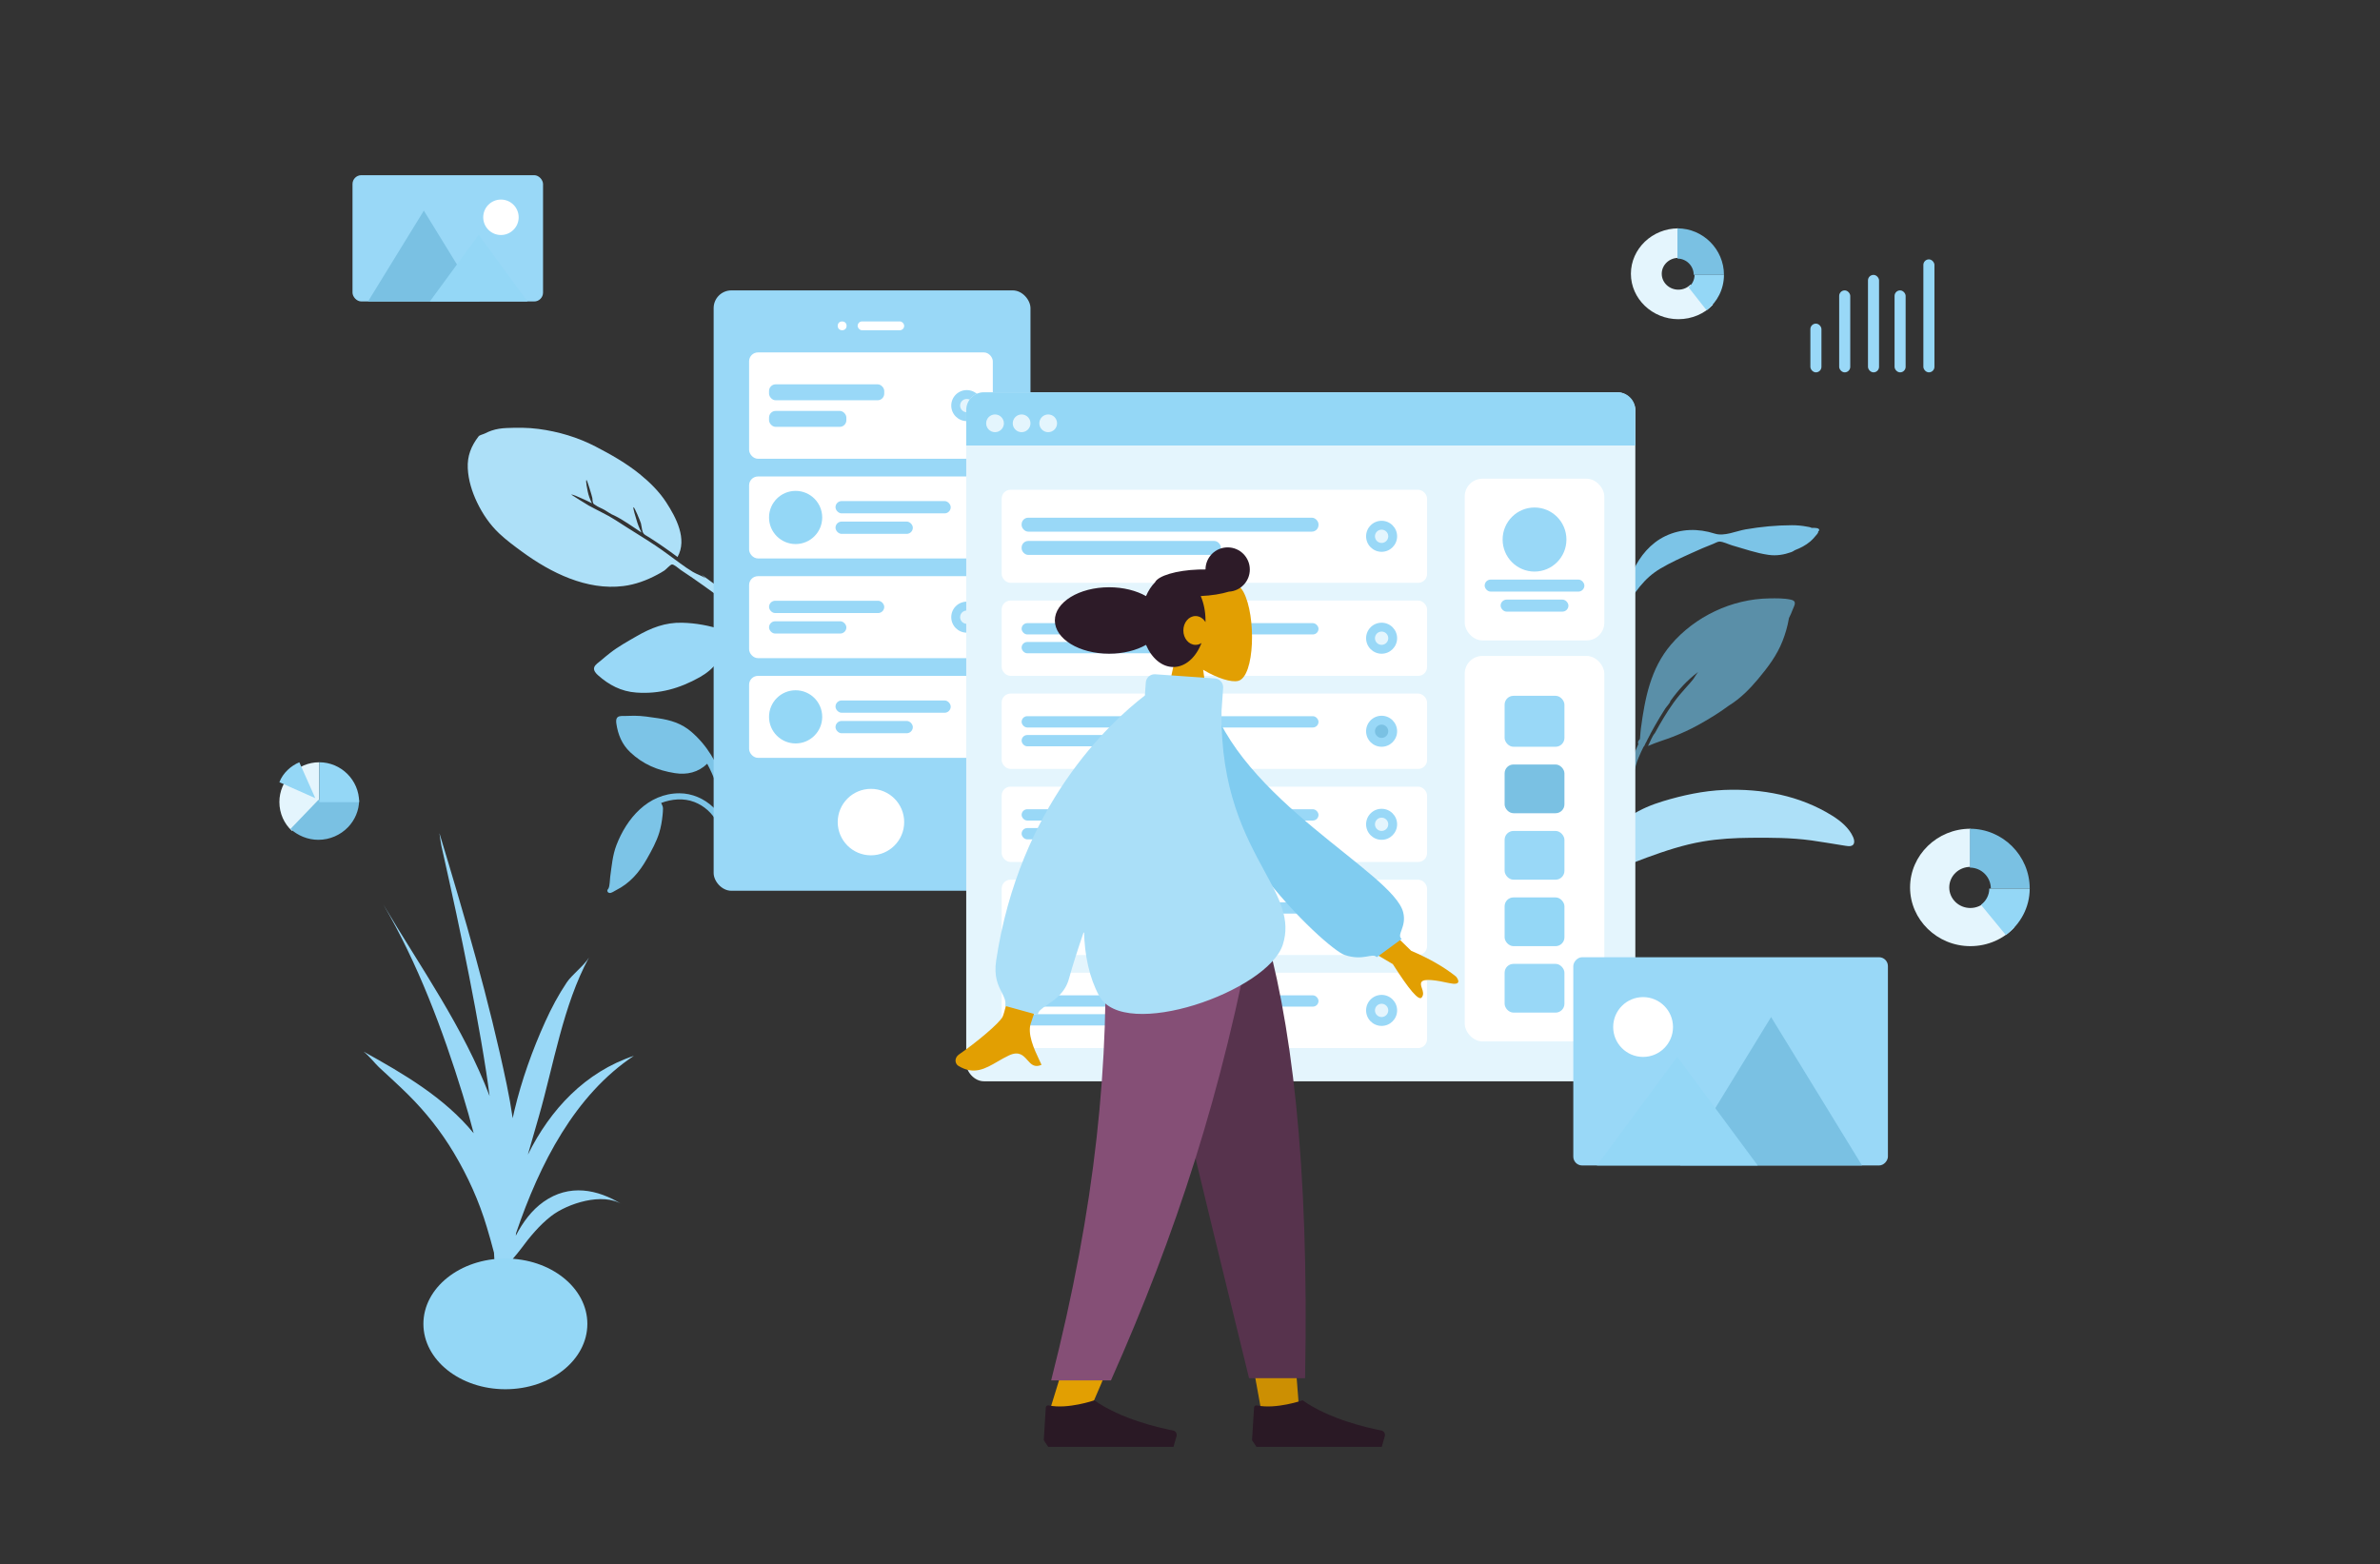 <svg xmlns="http://www.w3.org/2000/svg" xmlns:xlink="http://www.w3.org/1999/xlink" viewBox="-13.1 -13.077 1074.2 706.154" fill="none" width="1074.2px" height="706.154px"><rect x="-13.1" y="-13.077" width="1074.2" height="706.154" fill="#333333" stroke="none"/><g id="Master/Scene/Research"><g id="Master/Scene/1 Character" transform="scale(1 1)"><g id="Master/Scene/1 Character"><g id="Background" transform="translate(-3 0) scale(1 1)"><g id="Background/Wireframe"><path id="Twisted Leaf" fill-rule="evenodd" clip-rule="evenodd" d="M807.581 225.208C807.098 224.857 805.952 224.732 805.419 224.627C803.203 224.19 800.919 224 798.66 224C791.692 224.01 784.612 224.694 777.76 225.878C773.41 226.629 768.151 229.157 763.823 227.784C756.284 225.392 748.665 225.509 741.512 228.924C734.973 232.047 730.008 237.979 727.111 244.387C726.674 245.355 724.901 248.915 724.399 251.316C724.184 251.806 723.978 252.301 723.792 252.802C723.265 254.226 722.792 255.675 722.352 257.127C722.164 257.746 721.692 259.114 722.253 259.378C721.356 261.032 720.562 262.736 719.9 264.495C717.976 269.613 715.871 275.226 715.195 280.649C714.945 282.657 714.935 284.677 715.168 286.69C715.283 287.684 715.235 289.684 715.91 290.44C717.341 292.045 718.076 289.798 717.914 288.728C716.682 280.574 719.062 272.916 721.881 265.251C723.705 260.295 726.701 255.76 730.057 251.653C732.773 248.329 735.687 245.712 739.41 243.508C743.964 240.813 748.832 238.634 753.655 236.448C756.827 235.01 760.003 233.611 763.264 232.372C763.989 232.096 765.13 231.389 765.934 231.387C767.634 231.381 770.043 232.635 771.685 233.101C777.087 234.637 782.557 236.602 788.14 237.386C791.72 237.89 795.075 237.323 798.424 236.13C798.766 236.009 799.339 235.696 800.042 235.249C802.528 234.292 804.88 233.089 806.928 231.353C808.108 230.353 809.178 229.06 810.155 227.877C810.447 227.524 810.576 227.118 810.58 226.733C810.802 226.617 810.948 226.482 810.982 226.324C811.225 225.16 809.004 225.139 807.581 225.208" fill="#7cc4e7"></path><path id="Fill 10" fill-rule="evenodd" clip-rule="evenodd" d="M798.164 257.594C795.063 256.923 791.639 256.974 788.481 257.03C771.541 257.258 754.907 265.205 744.081 277.903C734.864 288.714 732.33 302.154 730.509 315.74C730.329 317.089 730.252 318.429 730.15 319.781C730.128 320.071 730.095 320.33 730.06 320.574C729.344 321.208 728.969 321.948 729.392 322.76C727.815 326.181 726.481 329.688 725.336 333.305C721.966 343.953 718.538 354.803 720.649 366C721.143 359.838 722.181 353.538 723.422 347.477C723.493 347.129 723.57 346.784 723.65 346.44C723.659 346.404 723.666 346.368 723.675 346.332C724.114 344.476 724.685 342.676 725.379 340.904C725.387 340.884 725.394 340.865 725.401 340.846C725.493 340.613 725.59 340.381 725.687 340.149C725.885 339.669 726.09 339.189 726.306 338.713C726.38 338.55 726.45 338.386 726.518 338.221C727.529 335.765 727.956 332.999 728.862 330.458C729.078 329.88 729.305 329.305 729.542 328.732C729.556 328.699 729.57 328.665 729.585 328.631C730.226 327.091 730.935 325.569 731.684 324.063C732.092 323.76 732.309 323.007 732.66 322.323C732.733 322.189 733.301 321.29 733.47 320.772C733.911 319.926 734.351 319.08 734.796 318.236C734.782 318.241 734.769 318.245 734.756 318.25C735.2 317.439 735.646 316.632 736.089 315.828C736.186 315.651 736.285 315.474 736.383 315.297C736.542 315.015 736.701 314.733 736.859 314.452C738.343 311.821 739.916 309.242 741.55 306.696C742.133 305.787 743.527 304.484 743.794 303.463C743.803 303.425 743.806 303.39 743.812 303.354C747.357 298.419 751.439 293.868 756.333 290.262C755.742 290.896 754.484 293.047 754.151 293.472C753.134 294.776 752.029 295.99 750.92 297.218C748.935 299.419 746.996 301.689 745.273 304.09C742.123 308.48 739.405 313.101 736.836 317.814C736.811 317.842 736.785 317.868 736.762 317.897C735.47 319.474 734.658 321.858 733.728 323.662C737.407 321.974 741.474 320.874 745.25 319.375C749.014 317.88 752.677 316.216 756.213 314.262C760.912 311.664 765.787 308.732 770.227 305.413C775.316 302.285 779.592 297.98 783.366 293.463C787.832 288.117 791.925 282.726 794.456 276.235C795.699 273.046 796.677 269.721 797.257 266.356C797.282 266.21 797.315 266.051 797.35 265.885C797.943 264.723 798.474 263.535 798.919 262.32C799.626 260.392 801.295 258.272 798.164 257.594" fill="#5a8fa8"></path><path id="Fill 1" fill-rule="evenodd" clip-rule="evenodd" d="M826.291 364.744C824.486 360.648 820.661 357.48 816.904 355.133C802.232 345.965 785.03 342.805 768.034 343.492C758.721 343.869 749.335 345.894 740.488 348.581C735.38 350.132 730.421 352.163 725.978 355.093C722.98 357.07 720.307 359.412 717.857 362.02C714.871 365.198 711.988 368.543 709.425 372.069C708.416 373.458 702.759 380.638 705.086 382.273C704.953 382.454 704.837 382.633 704.75 382.805C694.399 387.735 685.164 395.324 676.477 402.56C668.917 408.858 661.6 415.4 654.968 422.657C646.237 432.213 638.085 442.356 630.623 452.92C629.019 455.19 627.456 457.487 625.905 459.795C624.582 461.763 623.258 463.731 621.937 465.7C620.455 467.907 618.439 470.253 617.397 472.715C616.49 474.86 618.358 475.617 619.645 473.723C621.199 471.435 622.652 469.078 624.22 466.796C626.301 463.768 628.386 460.743 630.483 457.726C645.048 436.769 662.326 417.949 682.408 402.105C690.535 395.693 698.819 389.992 707.96 385.075C715.997 380.752 724.678 377.129 733.183 374.017C741.448 370.994 749.81 368.22 758.546 366.741C765.636 365.542 772.855 365.148 780.061 365.088C789.214 365.011 798.291 365.027 807.383 366.26C812.109 366.9 816.796 367.759 821.509 368.485C822.357 368.615 823.248 368.785 824.099 368.854C826.937 369.085 827.274 366.974 826.291 364.744" fill="#ade0f8"></path><path id="Fill 16" fill-rule="evenodd" clip-rule="evenodd" d="M265.211 281.695C263.843 282.768 262.501 283.864 261.192 285.004C260.194 285.873 258.429 286.913 258.071 288.23C257.698 289.598 258.874 290.879 259.802 291.706C264.712 296.082 270.241 299.04 277.045 299.531C287.521 300.289 296.639 297.698 305.728 292.6C312.113 289.018 316.342 283.721 317.266 276.568C324.87 279.629 332.224 283.847 338.474 289.025C341.557 291.58 344.213 294.411 346.67 297.548C348.243 299.558 349.765 301.6 351.178 303.721C351.792 304.642 352.416 306.276 353.429 306.807C354.619 307.43 356.057 306.453 355.998 305.172C355.949 304.106 354.76 302.869 354.204 301.997C353.281 300.549 352.344 299.111 351.357 297.703C349.76 295.424 348.109 293.176 346.309 291.043C342.263 286.251 337.116 282.292 331.779 278.915C321.542 272.438 310.307 268.358 297.851 268.012C290.192 267.8 283.749 270.334 277.199 274.119C273.121 276.475 268.911 278.792 265.211 281.695" fill="#99d8f7"></path><path id="Leaf" fill-rule="evenodd" clip-rule="evenodd" d="M347.536 282.007C339.574 273.792 331.585 265.68 322.69 258.446C317.448 254.183 311.923 250.307 306.513 246.265C307.137 246.813 307.749 247.377 308.347 247.955C306.658 246.806 304.447 246.157 302.657 245.093C300.659 243.907 298.75 242.551 296.878 241.183C293.222 238.514 289.622 235.795 285.865 233.266C281.678 230.448 277.34 227.844 273.082 225.132C269.469 222.83 265.812 220.311 261.946 218.43C259.839 217.404 257.727 216.189 255.612 215.119C254.904 214.761 247.72 210.216 247.738 210.203C248.135 209.903 251.75 211.605 252.309 211.834C253.942 212.502 255.504 213.302 257.074 214.098C256.213 212.395 255.53 210.606 255.159 208.722C255.044 208.141 254.125 203.908 254.596 203.553C254.83 203.376 257.122 210.948 257.24 211.676C257.335 212.268 257.321 213.119 257.514 213.679C257.826 214.584 257.811 214.311 258.498 214.82C259.757 215.754 261.429 216.338 262.792 217.118C263.527 217.529 265.803 219.16 267.174 219.625C271.322 221.643 275.526 224.748 279.467 227.327C278.433 225.379 277.645 223.342 277.071 221.208C276.935 220.702 275.462 216.156 275.819 215.886C276.221 215.583 279.028 222.525 279.194 223.182C279.503 224.403 279.567 225.761 279.954 226.949C280.378 228.253 281.703 228.715 282.896 229.475C287.288 232.271 291.529 235.241 295.699 238.348C300.249 230.24 295.003 220.449 290.581 213.645C287.394 208.742 283.103 204.538 278.572 200.869C272.526 195.971 265.608 192.058 258.699 188.479C250.648 184.308 241.947 181.724 232.901 180.531C228.169 179.906 223.329 179.924 218.55 180.124C216.215 180.222 213.974 180.531 211.737 181.294C210.728 181.639 209.754 182.072 208.804 182.558C208.083 182.927 206.337 183.317 205.922 183.867C202.507 188.321 200.76 192.759 201.027 198.355C201.279 203.653 202.949 208.954 205.215 213.68C207.739 218.942 210.985 223.718 215.23 227.726C218.469 230.785 222.091 233.446 225.688 236.073C238.482 245.416 254.704 253.541 271.275 251.454C276.639 250.778 281.741 248.899 286.509 246.345C287.632 245.743 288.749 245.134 289.809 244.423C290.524 243.944 292.436 241.786 293.155 241.707C294.14 241.6 296.264 243.609 297.189 244.22C304.217 248.869 311.062 253.769 317.763 258.868C324.892 264.293 331.672 270.087 338.252 276.153C341.05 278.734 343.831 281.32 346.549 283.987C347.181 284.607 348.728 286.892 349.875 286.995C350.601 287.061 351.09 286.44 350.986 285.768C350.806 284.598 348.351 282.849 347.536 282.007" fill="#ade0f8"></path><g id="Mobile3" clip-path="url(#clip0_410_5451ea72e470-6635-4bc5-9ee3-de01a9abf139)"><g id="Group"><path id="Fill 16_2" fill-rule="evenodd" clip-rule="evenodd" d="M276.14 310C274.815 310 273.494 310.027 272.171 310.095C271.162 310.148 269.621 309.939 268.768 310.568C267.881 311.221 267.942 312.557 268.081 313.501C268.813 318.493 270.6 322.919 274.339 326.456C280.096 331.901 286.695 334.668 294.504 335.9C299.99 336.766 305.054 335.564 309.092 331.663C312.043 337.139 314.281 343.199 315.404 349.315C315.958 352.333 316.127 355.315 316.03 358.388C315.967 360.356 315.859 362.32 315.648 364.279C315.556 365.13 315.122 366.418 315.455 367.223C315.846 368.167 317.165 368.259 317.757 367.453C318.25 366.783 318.16 365.466 318.261 364.673C318.429 363.355 318.584 362.036 318.695 360.712C318.876 358.569 319.009 356.42 319 354.268C318.977 349.435 317.902 344.583 316.432 339.995C313.612 331.192 309.037 323.369 301.921 317.231C297.545 313.457 292.537 311.929 286.856 311.108C283.318 310.597 279.723 310 276.14 310" fill="#7cc4e7"></path><path id="Fill 18" fill-rule="evenodd" clip-rule="evenodd" d="M296.571 345C282.272 345 272.642 356.524 268.089 368.502C266.372 373.016 265.97 377.974 265.308 382.714C265.096 384.236 265.175 386.554 264.557 387.909C264.333 388.401 263.819 388.577 264.065 389.247C264.214 389.652 264.505 389.901 264.944 389.981C265.843 390.147 267.115 389.167 267.886 388.781C274.282 385.573 278.484 380.613 281.912 374.545C284.038 370.784 286.194 366.879 287.456 362.75C288.227 360.227 288.676 357.571 288.94 354.954C289.044 353.923 289.144 352.868 289.138 351.832C289.132 350.803 288.653 350.259 288.309 349.364C293.08 347.558 298.466 347.066 303.299 348.937C307.769 350.668 311.482 354.013 313.561 358.216C314.101 359.308 314.518 360.46 314.821 361.636C315.02 362.406 315.029 363.404 315.398 364.1C316.29 365.788 318.168 364.66 317.988 363.089C317.485 358.708 314.979 354.309 311.775 351.263C307.734 347.421 302.258 345 296.571 345" fill="#7cc4e7"></path></g><rect id="Container" x="312" y="118" width="143" height="271" rx="8" fill="#99d8f7"></rect><circle id="Touch" cx="383" cy="358" r="15" fill="#ffffff"></circle><g id="Camera"><circle id="Lens" cx="370" cy="134" r="2" fill="#ffffff"></circle><rect id="Sensor" x="377" y="132" width="21" height="4" rx="2" fill="#ffffff"></rect></g><g id="Rows" clip-path="url(#clip1_410_5451ea72e470-6635-4bc5-9ee3-de01a9abf139)"><g id="Row" clip-path="url(#clip2_410_5451ea72e470-6635-4bc5-9ee3-de01a9abf139)"><rect id="Container_2" x="328" y="146" width="110" height="48" rx="4" fill="#ffffff"></rect><g id="Text Stuff" clip-path="url(#clip3_410_5451ea72e470-6635-4bc5-9ee3-de01a9abf139)"><rect id="Label" x="337" y="160.4" width="52" height="7.2" rx="3" fill="#99d8f7"></rect><rect id="Label_2" x="337" y="172.4" width="34.904" height="7.2" rx="3" fill="#99d8f7"></rect></g><g id="Check"><circle id="Background" cx="426.244" cy="170" r="7" fill="#99d8f7"></circle><circle id="Indicator" cx="426.244" cy="170" r="3" fill="#e4f5fd"></circle></g></g><g id="Row_2" clip-path="url(#clip4_410_5451ea72e470-6635-4bc5-9ee3-de01a9abf139)"><rect id="Background_2" x="328" y="202" width="110" height="37" rx="4" fill="#ffffff"></rect><g id="Text" clip-path="url(#clip5_410_5451ea72e470-6635-4bc5-9ee3-de01a9abf139)"><rect id="Name" x="367" y="213.1" width="52" height="5.55" rx="2.775" fill="#99d8f7"></rect><rect id="Name_2" x="367" y="222.35" width="34.904" height="5.55" rx="2.775" fill="#99d8f7"></rect></g><circle id="Avatar" cx="349" cy="220.5" r="12" fill="#94d7f6"></circle></g><g id="Row_3" clip-path="url(#clip6_410_5451ea72e470-6635-4bc5-9ee3-de01a9abf139)"><rect id="Container_3" x="328" y="247" width="110" height="37" rx="4" fill="#ffffff"></rect><g id="Text Stuff_2" clip-path="url(#clip7_410_5451ea72e470-6635-4bc5-9ee3-de01a9abf139)"><rect id="Label_3" x="337" y="258.1" width="52" height="5.55" rx="2.775" fill="#99d8f7"></rect><rect id="Label_4" x="337" y="267.35" width="34.904" height="5.55" rx="2.775" fill="#99d8f7"></rect></g><g id="Check_2"><circle id="Background_3" cx="426.244" cy="265.5" r="7" fill="#99d8f7"></circle><circle id="Indicator_2" cx="426.244" cy="265.5" r="3" fill="#e4f5fd"></circle></g></g><g id="Row_4" clip-path="url(#clip8_410_5451ea72e470-6635-4bc5-9ee3-de01a9abf139)"><rect id="Background_4" x="328" y="292" width="110" height="37" rx="4" fill="#ffffff"></rect><g id="Text_2" clip-path="url(#clip9_410_5451ea72e470-6635-4bc5-9ee3-de01a9abf139)"><rect id="Name_3" x="367" y="303.1" width="52" height="5.55" rx="2.775" fill="#99d8f7"></rect><rect id="Name_4" x="367" y="312.35" width="34.904" height="5.55" rx="2.775" fill="#99d8f7"></rect></g><circle id="Avatar_2" cx="349" cy="310.5" r="12" fill="#94d7f6"></circle></g></g></g><g id="Web" clip-path="url(#clip10_410_5451ea72e470-6635-4bc5-9ee3-de01a9abf139)"><rect id="Container_4" x="426" y="164" width="302" height="311" rx="8" fill="#e4f5fd"></rect><rect id="Background_5" x="651" y="203" width="63" height="73" rx="8" fill="#ffffff"></rect><g id="Profile Info"><ellipse id="Avatar_3" cx="682.5" cy="230.462" rx="14.4" ry="14.461" fill="#99d8f7"></ellipse><rect id="Name_5" x="660" y="248.539" width="45" height="5.423" rx="2.712" fill="#99d8f7"></rect><rect id="Name_6" x="667.2" y="257.577" width="30.6" height="5.423" rx="2.712" fill="#99d8f7"></rect></g><path id="Header" d="M426 172C426 167.582 429.582 164 434 164H720C724.418 164 728 167.582 728 172V188H426V172Z" fill="#94d7f6"></path><g id="Buttons"><circle id="buttons" cx="439" cy="178" r="4" fill="#e4f5fd"></circle><circle id="buttons_2" cx="451" cy="178" r="4" fill="#e4f5fd"></circle><circle id="buttons_3" cx="463" cy="178" r="4" fill="#e4f5fd"></circle></g><g id="Components" clip-path="url(#clip11_410_5451ea72e470-6635-4bc5-9ee3-de01a9abf139)"><rect id="Background_6" x="651" y="283" width="63" height="174" rx="8" fill="#ffffff"></rect><g id="Rows_2" clip-path="url(#clip12_410_5451ea72e470-6635-4bc5-9ee3-de01a9abf139)"><rect x="669" y="301" width="27" height="23" rx="4" fill="#99d8f7"></rect><rect x="669" y="332" width="27" height="22" rx="4" fill="#7ac1e3"></rect><rect x="669" y="362" width="27" height="22" rx="4" fill="#99d8f7"></rect><rect x="669" y="422" width="27" height="22" rx="4" fill="#99d8f7"></rect><rect x="669" y="392" width="27" height="22" rx="4" fill="#94d7f6"></rect></g></g><g id="Rows_3" clip-path="url(#clip13_410_5451ea72e470-6635-4bc5-9ee3-de01a9abf139)"><g id="Row_5" clip-path="url(#clip14_410_5451ea72e470-6635-4bc5-9ee3-de01a9abf139)"><rect id="Container_5" x="442" y="208" width="192" height="42" rx="4" fill="#ffffff"></rect><g id="Text Stuff_3" clip-path="url(#clip15_410_5451ea72e470-6635-4bc5-9ee3-de01a9abf139)"><rect id="Label_5" x="451" y="220.6" width="134" height="6.3" rx="3" fill="#99d8f7"></rect><rect id="Label_6" x="451" y="231.1" width="89.945" height="6.3" rx="3" fill="#99d8f7"></rect></g><g id="Check_3"><circle id="Background_7" cx="613.481" cy="229" r="7" fill="#99d8f7"></circle><circle id="Indicator_3" cx="613.481" cy="229" r="3" fill="#e4f5fd"></circle></g></g><g id="Row_6" clip-path="url(#clip16_410_5451ea72e470-6635-4bc5-9ee3-de01a9abf139)"><rect id="Container_6" x="442" y="258" width="192" height="34" rx="4" fill="#ffffff"></rect><g id="Text Stuff_4" clip-path="url(#clip17_410_5451ea72e470-6635-4bc5-9ee3-de01a9abf139)"><rect id="Label_7" x="451" y="268.2" width="134" height="5.1" rx="2.55" fill="#99d8f7"></rect><rect id="Label_8" x="451" y="276.7" width="89.945" height="5.1" rx="2.55" fill="#99d8f7"></rect></g><g id="Check_4"><circle id="Background_8" cx="613.481" cy="275" r="7" fill="#99d8f7"></circle><circle id="Indicator_4" cx="613.481" cy="275" r="3" fill="#e4f5fd"></circle></g></g><g id="Row_7" clip-path="url(#clip18_410_5451ea72e470-6635-4bc5-9ee3-de01a9abf139)"><rect id="Container_7" x="442" y="300" width="192" height="34" rx="4" fill="#ffffff"></rect><g id="Text Stuff_5" clip-path="url(#clip19_410_5451ea72e470-6635-4bc5-9ee3-de01a9abf139)"><rect id="Label_9" x="451" y="310.2" width="134" height="5.1" rx="2.55" fill="#99d8f7"></rect><rect id="Label_10" x="451" y="318.7" width="89.945" height="5.1" rx="2.55" fill="#99d8f7"></rect></g><g id="Check_5"><circle id="Background_9" cx="613.481" cy="317" r="7" fill="#99d8f7"></circle><circle id="Indicator_5" cx="613.481" cy="317" r="3" fill="#7ac1e3"></circle></g></g><g id="Row_8" clip-path="url(#clip20_410_5451ea72e470-6635-4bc5-9ee3-de01a9abf139)"><rect id="Container_8" x="442" y="426" width="192" height="34" rx="4" fill="#ffffff"></rect><g id="Text Stuff_6" clip-path="url(#clip21_410_5451ea72e470-6635-4bc5-9ee3-de01a9abf139)"><rect id="Label_11" x="451" y="436.2" width="134" height="5.1" rx="2.55" fill="#99d8f7"></rect><rect id="Label_12" x="451" y="444.7" width="89.945" height="5.1" rx="2.55" fill="#99d8f7"></rect></g><g id="Check_6"><circle id="Background_10" cx="613.481" cy="443" r="7" fill="#99d8f7"></circle><circle id="Indicator_6" cx="613.481" cy="443" r="3" fill="#e4f5fd"></circle></g></g><g id="Row_9" clip-path="url(#clip22_410_5451ea72e470-6635-4bc5-9ee3-de01a9abf139)"><rect id="Container_9" x="442" y="384" width="192" height="34" rx="4" fill="#ffffff"></rect><g id="Text Stuff_7" clip-path="url(#clip23_410_5451ea72e470-6635-4bc5-9ee3-de01a9abf139)"><rect id="Label_13" x="451" y="394.2" width="134" height="5.1" rx="2.55" fill="#99d8f7"></rect><rect id="Label_14" x="451" y="402.7" width="89.945" height="5.1" rx="2.55" fill="#99d8f7"></rect></g><g id="Check_7"><circle id="Background_11" cx="613.481" cy="401" r="7" fill="#99d8f7"></circle><circle id="Indicator_7" cx="613.481" cy="401" r="3" fill="#e4f5fd"></circle></g></g><g id="Row_10" clip-path="url(#clip24_410_5451ea72e470-6635-4bc5-9ee3-de01a9abf139)"><rect id="Container_10" x="442" y="342" width="192" height="34" rx="4" fill="#ffffff"></rect><g id="Text Stuff_8" clip-path="url(#clip25_410_5451ea72e470-6635-4bc5-9ee3-de01a9abf139)"><rect id="Label_15" x="451" y="352.2" width="134" height="5.1" rx="2.55" fill="#99d8f7"></rect><rect id="Label_16" x="451" y="360.7" width="89.945" height="5.1" rx="2.55" fill="#99d8f7"></rect></g><g id="Check_8"><circle id="Background_12" cx="613.481" cy="359" r="7" fill="#99d8f7"></circle><circle id="Indicator_8" cx="613.481" cy="359" r="3" fill="#e4f5fd"></circle></g></g></g></g><g id="Plant"><path id="Fill 19" fill-rule="evenodd" clip-rule="evenodd" d="M162.915 395.219C179.66 423.452 199.162 450.79 210.874 481.659C210.402 478.02 209.902 474.385 209.342 470.756C206.37 451.516 202.677 432.416 198.795 413.339C196.819 403.626 194.729 393.949 192.585 384.272C191.431 379.075 190.292 373.874 189.116 368.682C188.831 367.423 188.586 365.226 188.229 363C199.611 400.539 210.587 438.105 218.616 476.546C219.669 481.591 220.566 486.627 221.301 491.655C221.552 490.508 221.799 489.361 222.07 488.217C225.318 474.507 230.191 460.905 235.994 448.086C238.767 441.955 241.953 435.959 245.705 430.371C248.044 426.888 253.561 422.748 255.694 419.181C244.024 440.694 239.81 467.611 233.071 491C231.427 496.707 229.772 502.405 228.15 508.113C238.312 487.631 254.079 470.803 276 463.51C249.465 481.131 233.549 511.989 222.824 543.549C222.789 543.923 222.747 544.298 222.711 544.673C225.867 538.653 229.842 533.208 235.23 529.394C246.762 521.23 259.554 523.609 270.741 530.612C261.961 525.003 246.094 530.11 238.707 535.811C233.419 539.892 228.9 545.366 224.975 550.708C224.035 551.988 222.752 553.482 221.396 555.076C219.496 567.473 216.399 579.785 212.015 592C212.739 588.494 212.215 582.887 212.416 580.273C212.438 579.991 212.456 579.707 212.477 579.425C211.811 582.1 211.167 584.744 210.547 587.345C211.779 582.381 212.449 577.199 212.972 571.964C213.107 569.714 213.238 567.464 213.377 565.214C213.333 560.944 213.158 556.657 212.862 552.363C211.812 548.19 210.637 544.254 209.668 540.981C206.172 529.17 201.046 517.854 194.736 507.298C188.98 497.665 182.089 488.939 174.134 481.047C169.846 476.794 165.358 472.744 160.933 468.637C159.333 467.152 156.473 463.502 154 461.599C172.013 471.58 190.554 482.378 203.695 498.459C202.154 492.514 200.481 486.652 198.711 480.908C189.731 451.764 178.392 421.56 162.915 395.219Z" fill="#99d8f7"></path><ellipse id="Base" cx="218" cy="584.5" rx="37" ry="29.5" fill="#94d7f6"></ellipse></g><g id="Graph"><rect id="Value" x="807" y="133" width="5" height="22" rx="2.5" fill="#99d8f7"></rect><rect id="Value_2" x="820" y="118" width="5" height="37" rx="2.5" fill="#99d8f7"></rect><rect id="Value_3" x="833" y="111" width="5" height="44" rx="2.5" fill="#99d8f7"></rect><rect id="Value_4" x="845" y="118" width="5" height="37" rx="2.5" fill="#99d8f7"></rect><rect id="Value_5" x="858" y="104" width="5" height="51" rx="2.5" fill="#94d7f6"></rect></g><g id="Pie Chart"><path id="Value_6" fill-rule="evenodd" clip-rule="evenodd" d="M116 348.941C116 339.075 124.102 331 134 331V348.941L121.699 362C118.2 358.807 116 354.124 116 348.941Z" fill="#e4f5fd"></path><path id="Value_7" fill-rule="evenodd" clip-rule="evenodd" d="M133.585 348H152C152 352.699 150.058 357.102 146.988 360.301C143.612 363.8 138.804 366 133.585 366C128.778 366 124.377 364.102 121 361.101L133.585 348Z" fill="#7ac1e3"></path><path id="Value_8" fill-rule="evenodd" clip-rule="evenodd" d="M152 349C152 339.102 143.898 331 134 331V349H152ZM125 331L132.2 347.2L116 340C117.602 335.801 121.199 332.602 125 331Z" fill="#94d7f6"></path></g><g id="Chart"><path id="Value_9" fill-rule="evenodd" clip-rule="evenodd" d="M886.135 393.841C884.398 395.643 881.938 396.775 879.201 396.775C873.943 396.775 869.681 392.622 869.681 387.5C869.681 382.378 873.943 378.225 879.201 378.225V361C864.243 361 852 372.928 852 387.5C852 402.072 864.243 414 879.201 414C887.059 414 894.16 410.762 899 405.61L886.135 393.841Z" fill="#e4f5fd"></path><path id="Value_10" fill-rule="evenodd" clip-rule="evenodd" d="M879 361V378.55C884.219 378.55 888.45 382.781 888.45 388H906C906 373.153 893.847 361 879 361Z" fill="#7ac1e3"></path><path id="Value_11" fill-rule="evenodd" clip-rule="evenodd" d="M887.756 388C887.756 390.981 886.285 393.631 884 395.342L895.24 409C901.783 404.11 906 396.531 906 388H887.756Z" fill="#94d7f6"></path></g><g id="Chart_2"><path id="Value_12" fill-rule="evenodd" clip-rule="evenodd" d="M752.872 115.406C751.505 116.8 749.568 117.675 747.414 117.675C743.275 117.675 739.919 114.463 739.919 110.5C739.919 106.537 743.275 103.325 747.414 103.325V90C735.638 90 726 99.227 726 110.5C726 121.773 735.638 131 747.414 131C753.599 131 759.189 128.495 763 124.51L752.872 115.406Z" fill="#e4f5fd"></path><path id="Value_13" fill-rule="evenodd" clip-rule="evenodd" d="M747 90V103.65C751.059 103.65 754.35 106.941 754.35 111H768C768 99.452 758.548 90 747 90Z" fill="#7ac1e3"></path><path id="Value_14" fill-rule="evenodd" clip-rule="evenodd" d="M754.731 111C754.731 113.271 753.662 115.29 752 116.594L760.175 127C764.933 123.275 768 117.5 768 111H754.731Z" fill="#94d7f6"></path></g><g id="Image"><path id="Fill 35" fill-rule="evenodd" clip-rule="evenodd" d="M192.007 112.986C192.003 112.996 191.999 113.006 191.993 113.018C191.999 113.008 192.007 112.968 192.007 112.986" fill="#94d7f6"></path><path id="Fill 37" fill-rule="evenodd" clip-rule="evenodd" d="M191.998 113.001C191.998 113.003 191.996 113.007 191.996 113.011C191.996 113.001 192.014 112.971 191.998 113.001" fill="#94d7f6"></path><path id="Fill 39" fill-rule="evenodd" clip-rule="evenodd" d="M192.067 112.832C192.053 112.872 192.035 112.91 192.019 112.95C192.027 112.93 192.035 112.914 192.043 112.894C191.835 113.414 191.967 113.076 192.067 112.832" fill="#94d7f6"></path><path id="Fill 41" fill-rule="evenodd" clip-rule="evenodd" d="M192.022 112.953C192.014 112.971 192.006 112.991 191.998 113.009C191.94 113.121 192.022 112.953 192.022 112.953" fill="#94d7f6"></path><path id="Fill 45" fill-rule="evenodd" clip-rule="evenodd" d="M191.999 113.002C191.999 113 191.999 113 192.001 112.998C191.999 113 191.999 113 191.999 113.002" fill="#94d7f6"></path><path id="Fill 47" fill-rule="evenodd" clip-rule="evenodd" d="M191.99 113.016C191.978 113.04 192.046 112.924 191.99 113.016Z" fill="#94d7f6"></path><path id="Fill 49" fill-rule="evenodd" clip-rule="evenodd" d="M191.998 113.002L192.002 112.998C192 113 192 113.002 191.998 113.002" fill="#94d7f6"></path><rect id="Photo Background" x="149" y="66" width="86" height="57" rx="4" fill="#99d8f7"></rect><path id="Mountains" fill-rule="evenodd" clip-rule="evenodd" d="M181.2 82L156 123H206.4L181.2 82Z" fill="#7ac1e3"></path><path id="Mountains_2" fill-rule="evenodd" clip-rule="evenodd" d="M205.95 92.933L183.9 123H228L205.95 92.933Z" fill="#94d7f6"></path><circle id="Sun" cx="216" cy="85" r="8" fill="#ffffff"></circle></g><g id="Image_2"><path id="Fill 35_2" fill-rule="evenodd" clip-rule="evenodd" d="M770.993 495.986C770.997 495.996 771.001 496.006 771.007 496.018C771.001 496.008 770.993 495.968 770.993 495.986" fill="#94d7f6"></path><path id="Fill 37_2" fill-rule="evenodd" clip-rule="evenodd" d="M771.002 496.001C771.002 496.003 771.004 496.007 771.004 496.011C771.004 496.001 770.986 495.971 771.002 496.001" fill="#94d7f6"></path><path id="Fill 39_2" fill-rule="evenodd" clip-rule="evenodd" d="M770.933 495.832C770.947 495.872 770.965 495.91 770.981 495.95C770.973 495.93 770.965 495.914 770.957 495.894C771.165 496.414 771.033 496.076 770.933 495.832" fill="#94d7f6"></path><path id="Fill 41_2" fill-rule="evenodd" clip-rule="evenodd" d="M770.978 495.953C770.986 495.971 770.994 495.991 771.002 496.009C771.06 496.121 770.978 495.953 770.978 495.953" fill="#94d7f6"></path><path id="Fill 45_2" fill-rule="evenodd" clip-rule="evenodd" d="M771.001 496.002C771.001 496 771.001 496 770.999 495.998C771.001 496 771.001 496 771.001 496.002" fill="#94d7f6"></path><path id="Fill 47_2" fill-rule="evenodd" clip-rule="evenodd" d="M771.01 496.016C771.022 496.04 770.954 495.924 771.01 496.016Z" fill="#94d7f6"></path><path id="Fill 49_2" fill-rule="evenodd" clip-rule="evenodd" d="M771.002 496.002L770.998 495.998C771 496 771 496.002 771.002 496.002" fill="#94d7f6"></path><rect id="Photo Background_2" width="142" height="94" rx="4" transform="matrix(-1 0 0 1 842 419)" fill="#99d8f7"></rect><path id="Mountains_3" fill-rule="evenodd" clip-rule="evenodd" d="M789.274 446L830.329 513H748.219L789.274 446Z" fill="#7ac1e3"></path><path id="Mountains_4" fill-rule="evenodd" clip-rule="evenodd" d="M746.944 463.947L783.239 513H710.649L746.944 463.947Z" fill="#94d7f6"></path><circle id="Sun_2" cx="13.5" cy="13.5" r="13.5" transform="matrix(-1 0 0 1 745 437)" fill="#ffffff"></circle></g></g><defs><clipPath id="clip0_410_5451ea72e470-6635-4bc5-9ee3-de01a9abf139"><rect width="191" height="272" fill="#ffffff" transform="translate(264 118)"></rect></clipPath><clipPath id="clip1_410_5451ea72e470-6635-4bc5-9ee3-de01a9abf139"><rect width="110" height="183" fill="#ffffff" transform="translate(328 146)"></rect></clipPath><clipPath id="clip2_410_5451ea72e470-6635-4bc5-9ee3-de01a9abf139"><rect width="110" height="48" fill="#ffffff" transform="translate(328 146)"></rect></clipPath><clipPath id="clip3_410_5451ea72e470-6635-4bc5-9ee3-de01a9abf139"><rect width="52" height="19.2" fill="#ffffff" transform="translate(337 160.4)"></rect></clipPath><clipPath id="clip4_410_5451ea72e470-6635-4bc5-9ee3-de01a9abf139"><rect width="110" height="37" fill="#ffffff" transform="translate(328 202)"></rect></clipPath><clipPath id="clip5_410_5451ea72e470-6635-4bc5-9ee3-de01a9abf139"><rect width="52" height="14.8" fill="#ffffff" transform="translate(367 213.1)"></rect></clipPath><clipPath id="clip6_410_5451ea72e470-6635-4bc5-9ee3-de01a9abf139"><rect width="110" height="37" fill="#ffffff" transform="translate(328 247)"></rect></clipPath><clipPath id="clip7_410_5451ea72e470-6635-4bc5-9ee3-de01a9abf139"><rect width="52" height="14.8" fill="#ffffff" transform="translate(337 258.1)"></rect></clipPath><clipPath id="clip8_410_5451ea72e470-6635-4bc5-9ee3-de01a9abf139"><rect width="110" height="37" fill="#ffffff" transform="translate(328 292)"></rect></clipPath><clipPath id="clip9_410_5451ea72e470-6635-4bc5-9ee3-de01a9abf139"><rect width="52" height="14.8" fill="#ffffff" transform="translate(367 303.1)"></rect></clipPath><clipPath id="clip10_410_5451ea72e470-6635-4bc5-9ee3-de01a9abf139"><rect width="302" height="311" fill="#ffffff" transform="translate(426 164)"></rect></clipPath><clipPath id="clip11_410_5451ea72e470-6635-4bc5-9ee3-de01a9abf139"><rect width="63" height="174" fill="#ffffff" transform="translate(651 283)"></rect></clipPath><clipPath id="clip12_410_5451ea72e470-6635-4bc5-9ee3-de01a9abf139"><rect width="27" height="143" fill="#ffffff" transform="translate(669 301)"></rect></clipPath><clipPath id="clip13_410_5451ea72e470-6635-4bc5-9ee3-de01a9abf139"><rect width="192" height="252" fill="#ffffff" transform="translate(442 208)"></rect></clipPath><clipPath id="clip14_410_5451ea72e470-6635-4bc5-9ee3-de01a9abf139"><rect width="192" height="42" fill="#ffffff" transform="translate(442 208)"></rect></clipPath><clipPath id="clip15_410_5451ea72e470-6635-4bc5-9ee3-de01a9abf139"><rect width="134" height="16.8" fill="#ffffff" transform="translate(451 220.6)"></rect></clipPath><clipPath id="clip16_410_5451ea72e470-6635-4bc5-9ee3-de01a9abf139"><rect width="192" height="34" fill="#ffffff" transform="translate(442 258)"></rect></clipPath><clipPath id="clip17_410_5451ea72e470-6635-4bc5-9ee3-de01a9abf139"><rect width="134" height="13.6" fill="#ffffff" transform="translate(451 268.2)"></rect></clipPath><clipPath id="clip18_410_5451ea72e470-6635-4bc5-9ee3-de01a9abf139"><rect width="192" height="34" fill="#ffffff" transform="translate(442 300)"></rect></clipPath><clipPath id="clip19_410_5451ea72e470-6635-4bc5-9ee3-de01a9abf139"><rect width="134" height="13.6" fill="#ffffff" transform="translate(451 310.2)"></rect></clipPath><clipPath id="clip20_410_5451ea72e470-6635-4bc5-9ee3-de01a9abf139"><rect width="192" height="34" fill="#ffffff" transform="translate(442 426)"></rect></clipPath><clipPath id="clip21_410_5451ea72e470-6635-4bc5-9ee3-de01a9abf139"><rect width="134" height="13.6" fill="#ffffff" transform="translate(451 436.2)"></rect></clipPath><clipPath id="clip22_410_5451ea72e470-6635-4bc5-9ee3-de01a9abf139"><rect width="192" height="34" fill="#ffffff" transform="translate(442 384)"></rect></clipPath><clipPath id="clip23_410_5451ea72e470-6635-4bc5-9ee3-de01a9abf139"><rect width="134" height="13.6" fill="#ffffff" transform="translate(451 394.2)"></rect></clipPath><clipPath id="clip24_410_5451ea72e470-6635-4bc5-9ee3-de01a9abf139"><rect width="192" height="34" fill="#ffffff" transform="translate(442 342)"></rect></clipPath><clipPath id="clip25_410_5451ea72e470-6635-4bc5-9ee3-de01a9abf139"><rect width="134" height="13.6" fill="#ffffff" transform="translate(451 352.2)"></rect></clipPath></defs></g><g id="Master/Pose/Standing" transform="translate(374 214) scale(1 1)"><g id="Master/Pose/Standing"><g id="Head/Front" transform="translate(82 0) scale(1 1)"><g id="Head/Front/Pony"><g id="Head"><path id="SKIN" fill-rule="evenodd" clip-rule="evenodd" d="M73.935 75.244C80.411 79.147 86.774 81.033 89.76 80.263C97.25 78.333 97.938 50.935 92.143 40.134C86.349 29.333 56.558 24.625 55.057 46.026C54.536 53.453 57.654 60.081 62.262 65.49L54 104H78L73.935 75.244Z" fill="#e29f02"></path></g><path id="hair" fill-rule="evenodd" clip-rule="evenodd" d="M95 30C95 35.341 90.813 39.704 85.542 39.986C82.176 41.024 77.74 41.755 72.842 41.971C74.21 45.176 75 48.955 75 53C75 53.25 74.997 53.499 74.991 53.747C73.995 52.085 72.355 51 70.5 51C67.462 51 65 53.91 65 57.5C65 61.09 67.462 64 70.5 64C71.477 64 72.394 63.699 73.189 63.172C70.715 69.629 65.96 74 60.5 74C55.278 74 50.701 70.002 48.148 64.005C43.778 66.484 37.928 68 31.5 68C17.969 68 7 61.284 7 53C7 44.716 17.969 38 31.5 38C37.928 38 43.778 39.516 48.148 41.995C49.196 39.534 50.584 37.409 52.219 35.76C53.608 32.838 61.806 30.352 71.791 30.004C72.882 29.965 73.954 29.954 75 29.968C75.017 24.46 79.488 20 85 20C90.523 20 95 24.477 95 30Z" fill="#2d1b28"></path></g></g><g id="Lower Body/Standing" transform="translate(0 187) scale(1 1)"><g id="Lower Body/Standing/Sweatpants"><path id="SKIN" fill-rule="evenodd" clip-rule="evenodd" d="M128 0L164.631 126.227L181.86 221H199.153L181.891 0L128 0Z" fill="#e29f02"></path><path id="Shadow" fill-rule="evenodd" clip-rule="evenodd" d="M128 0L164.631 126.227L181.86 221H199.153L181.891 0L128 0Z" fill="#000000" fill-opacity="0.1"></path><path id="SKIN" fill-rule="evenodd" clip-rule="evenodd" d="M111.538 0C114.094 65.574 113.086 101.34 112.514 107.298C111.942 113.256 108.694 153.156 86.564 223H104.55C133.858 155.997 144.089 116.096 147.45 107.298C150.812 98.5 160.739 62.734 175.233 0H111.538Z" fill="#e29f02"></path><path id="Pant" fill-rule="evenodd" clip-rule="evenodd" d="M127.214 0C136.742 43.435 153.222 112.768 176.653 208H201.946C203.814 110.254 195.867 45.92 182.105 0L127.214 0Z" fill="#57334d"></path><path id="Pant" fill-rule="evenodd" clip-rule="evenodd" d="M111.41 0C113.913 65.574 107.426 130.177 87.331 209.021H114.317C143.679 143.018 164.723 78.734 179.106 0H111.41Z" fill="#854f76"></path><g id="Left [shoe]"><path id="Shoe" fill-rule="evenodd" clip-rule="evenodd" d="M84 236L84.915 221.249C84.955 220.609 85.577 220.171 86.205 220.304C94.872 222.146 106.826 218 106.826 218C118.857 226.522 136.201 230.433 142.308 231.604C143.49 231.831 144.248 233.023 143.92 234.18L142.553 239H106.826H85.985L84 236Z" fill="#2a1925"></path></g><g id="Right [shoe]"><path id="Shoe_2" fill-rule="evenodd" clip-rule="evenodd" d="M178 236L178.915 221.249C178.955 220.609 179.577 220.171 180.205 220.304C188.872 222.146 200.826 218 200.826 218C212.857 226.522 230.201 230.433 236.308 231.604C237.49 231.831 238.248 233.023 237.92 234.18L236.553 239H200.826H179.985L178 236Z" fill="#2a1925"></path></g></g></g><g id="Upper Body" transform="translate(22 82) scale(1 1)"><g id="Upper Body/Turtle Neck"><path id="SKIN" fill-rule="evenodd" clip-rule="evenodd" d="M43.398 149.908C46.328 143.963 60.97 67.45 60.97 67.45L82.867 67.532C82.867 67.532 57.851 148.583 56.308 152.406C54.304 157.372 57.708 164.587 60.016 169.48C60.373 170.237 60.704 170.938 60.985 171.567C57.782 173 56.243 171.268 54.622 169.442C52.79 167.379 50.851 165.197 46.288 167.32C44.525 168.14 42.857 169.109 41.227 170.057C35.597 173.329 30.425 176.336 23.389 171.994C22.274 171.306 21.051 168.715 24.005 166.69C31.362 161.645 41.965 152.815 43.398 149.908ZM227.821 120.095L199.493 92.46L190.084 108.74L219.542 126.108C226.928 137.743 231.266 142.77 232.556 141.19C233.643 139.857 233.145 138.396 232.686 137.051C232.328 136.003 231.994 135.025 232.453 134.231C233.5 132.42 239.414 133.457 244.984 134.682C250.554 135.906 249.265 133.17 248.081 131.742C242.817 127.493 236.063 123.611 227.821 120.095Z" fill="#e29f02"></path><path id="Clothes Back" fill-rule="evenodd" clip-rule="evenodd" d="M127.695 5.332L136.342 3.849C149.964 52.001 219.953 84.823 224.249 102.823C225.825 109.425 221.074 112.762 223.528 114.772L212.288 123C210.385 120.779 206.323 124.841 197.841 122C189.359 119.159 127.695 62.348 127.695 5.332Z" fill="#80ccf0"></path><path id="Clothes Front" fill-rule="evenodd" clip-rule="evenodd" d="M112.316 -4.721C110.112 -4.875 108.201 -3.214 108.046 -1.01L107.637 4.848C91.363 17.371 51.03 54.793 40.519 124.457C39.415 131.775 41.412 135.694 43.007 138.826C44.099 140.968 45.002 142.742 44.597 144.983L59.306 149.043C59.306 147.389 61.16 146.13 63.552 144.506C67.03 142.145 71.645 139.012 73.351 132.767C74.969 126.848 77.337 119.454 80.167 111.229C80.434 122.122 82.5 132.14 87 140.438C98.227 161.139 163.109 138.436 169.887 117.318C173.505 106.049 168.372 96.588 161.584 84.075C152.967 68.192 141.683 47.392 142.241 11.734L142.961 1.432C143.115 -0.772 141.454 -2.684 139.25 -2.838L112.316 -4.721Z" fill="#aadff8"></path></g></g></g></g></g></g></g></svg>